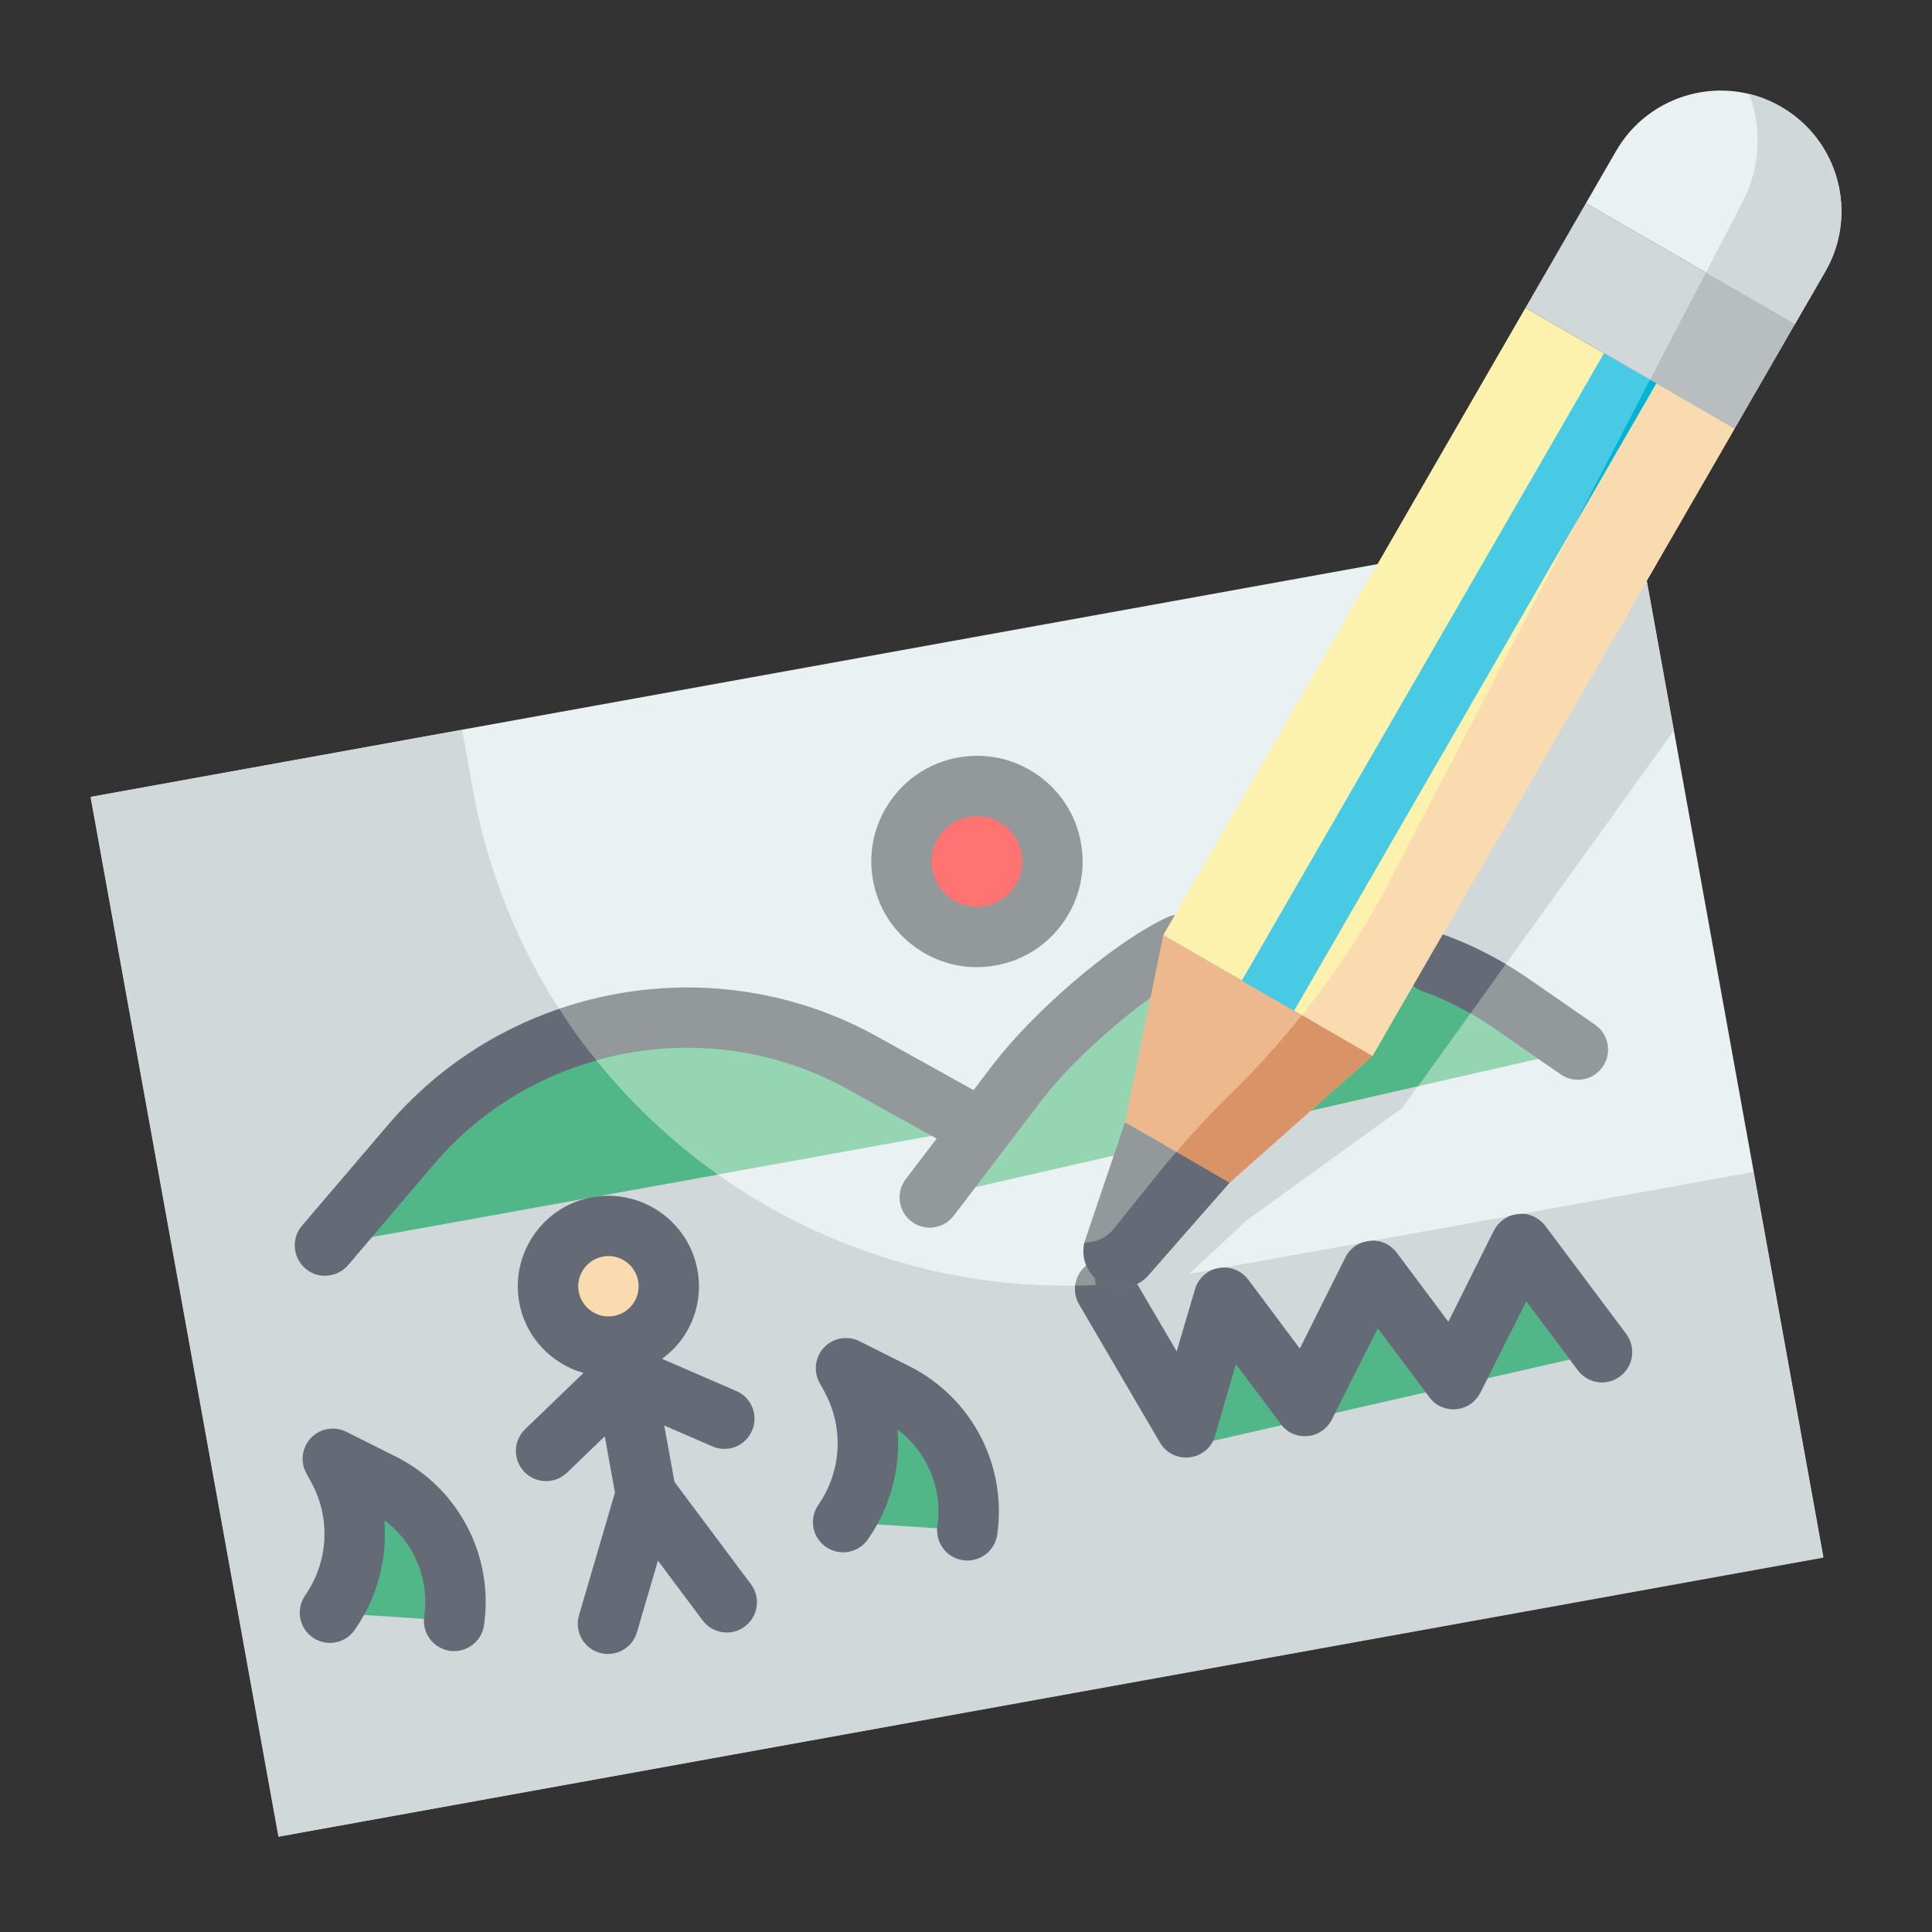 <svg id="Flat" height="512" viewBox="0 0 64 64" width="512" xmlns="http://www.w3.org/2000/svg"><rect x="0" y="0" width="64" height="64" fill="#333333" stroke="none"/><g id="Color_1_"><g><g><path d="m5.697 21.5h52v35h-52z" fill="#e9f1f2" transform="matrix(.984 -.178 .178 .984 -6.428 6.256)"/><path d="m39.394 42.199 1.923-1.79 5.128-3.701 9-12.503-1.273-7.048-4.035.729-10.185 14.149-1.882 6.038-1.696 3.732c-.112.246-.127.512-.073.761-9.881.483-18.829-6.406-20.635-16.404l-.359-1.984-12.307 2.223 6.222 34.443 51.172-9.244-2.308-12.777z" fill="#d0d8da"/><path d="m10.765 41.257 2.852-3.343c3.707-4.345 9.963-5.475 14.956-2.702l3.842 2.134z" fill="#95d5b2"/><path d="m30.802 39.67 2.899-3.812c3.889-5.114 11.116-6.258 16.394-2.595l2.179 1.512z" fill="#95d5b2"/><circle cx="32.363" cy="28.537" fill="#ff7373" r="2.5"/><path d="m53.067 44.793-2.679-3.58-2.241 4.469-2.679-3.581-2.242 4.47-2.679-3.581-1.257 4.292-2.679-4.581 2.389 5.299z" fill="#52b788"/><circle cx="20.155" cy="42.609" fill="#f9dbaf" r="2"/><path d="m10.93 53.422c.988-1.424 1.087-3.284.255-4.805l-.16-.293 1.643.824c1.688.846 2.645 2.678 2.376 4.547z" fill="#52b788"/><path d="m27.93 50.422c.988-1.424 1.087-3.284.255-4.805l-.16-.293 1.643.824c1.688.846 2.645 2.678 2.376 4.547z" fill="#52b788"/><path d="m23.78 38.91-13.02 2.35 2.86-3.35c1.49-1.75 3.4-2.98 5.48-3.64 1.3 1.8 2.89 3.37 4.68 4.64z" fill="#52b788"/><path d="m49.3 32.75-2.32 3.23-8.89 2.03 1.86-5.98.4-.55c2.96-.74 6.17-.35 8.95 1.27z" fill="#52b788"/><path d="m47.807 30.955c-.521-.187-1.093.086-1.278.604-.187.521.085 1.093.604 1.278.819.293 1.622.711 2.388 1.244l2.18 1.51c.174.12.372.178.568.178.317 0 .629-.15.823-.431.314-.454.201-1.077-.253-1.392l-2.178-1.508c-.908-.631-1.869-1.13-2.854-1.483z" fill="#93999a"/><path d="m39.991 30.867c-.235-.498-.831-.716-1.331-.478-1.914.903-4.521 3.244-5.756 4.865l-.653.857-3.194-1.774c-5.388-2.993-12.201-1.76-16.201 2.927l-2.853 3.343c-.358.42-.309 1.052.111 1.41.188.161.419.239.649.239.282 0 .562-.119.761-.351l2.853-3.343c3.385-3.968 9.149-5.01 13.709-2.478l2.941 1.633-1.024 1.345c-.334.439-.249 1.066.19 1.401.181.138.394.204.604.204.302 0 .6-.136.797-.395l2.9-3.81c1.182-1.552 3.574-3.586 5.018-4.268.501-.231.715-.827.479-1.327z" fill="#93999a"/><path d="m30.368 31.412c.593.412 1.281.626 1.987.626.209 0 .42-.019.63-.057.92-.166 1.721-.681 2.254-1.449s.734-1.697.568-2.617-.681-1.72-1.449-2.253c-.768-.534-1.698-.735-2.617-.569-.92.166-1.72.681-2.253 1.449s-.735 1.697-.569 2.617.681 1.72 1.449 2.253zm.764-3.73c.228-.329.57-.549.966-.62.09-.017.18-.024.27-.024.303 0 .598.092.852.268.329.229.549.571.62.966v.001c.071.394-.015.792-.243 1.121s-.571.549-.967.62c-.392.072-.792-.015-1.121-.243s-.549-.571-.62-.966.014-.794.243-1.123z" fill="#93999a"/><path d="m51.188 40.613c-.208-.276-.537-.434-.89-.396-.345.031-.649.238-.805.548l-1.517 3.022-1.709-2.284c-.207-.278-.536-.433-.89-.397-.345.031-.649.238-.805.548l-1.517 3.023-1.71-2.286c-.228-.303-.601-.451-.979-.385-.373.067-.676.34-.782.703l-.604 2.065-1.508-2.578c-.278-.479-.891-.638-1.368-.358-.477.278-.637.892-.358 1.368l2.679 4.581c.181.309.511.495.863.495.04 0 .081-.002.122-.008.396-.048.726-.328.838-.711l.694-2.373 1.481 1.98c.207.276.535.43.89.396.345-.031.649-.238.805-.548l1.517-3.023 1.709 2.284c.207.277.534.429.89.397.345-.03.649-.238.805-.548l1.517-3.022 1.71 2.285c.33.44.958.533 1.4.201.441-.331.532-.958.201-1.4z" fill="#93999a"/><g fill="#656b76"><path d="m22.342 49.089-.338-1.867 1.594.691c.507.224 1.096-.013 1.314-.52.22-.507-.013-1.096-.52-1.314l-2.462-1.067c.26-.193.497-.419.687-.692.457-.657.631-1.454.488-2.243-.294-1.628-1.858-2.707-3.486-2.419-1.628.294-2.713 1.857-2.419 3.485.209 1.159 1.066 2.032 2.127 2.339l-1.932 1.862c-.397.383-.409 1.016-.025 1.414.196.203.458.306.72.306.25 0 .5-.093.694-.28l1.25-1.205.337 1.865-1.191 4.065c-.155.53.148 1.086.679 1.241.094.027.188.04.281.04.433 0 .832-.282.96-.719l.695-2.373 1.48 1.979c.33.442.957.534 1.399.202.442-.331.533-.958.202-1.399zm-2.365-7.463c.06-.011.119-.017.179-.017.475 0 .896.34.983.822.048.263-.01.528-.162.748-.152.219-.381.366-.645.413-.54.099-1.063-.264-1.161-.806-.099-.541.264-1.062.806-1.16z"/><path d="m13.116 48.254-1.643-.824c-.391-.194-.863-.116-1.168.199-.304.314-.367.79-.158 1.174l.16.293c.654 1.196.577 2.636-.199 3.756-.315.454-.202 1.077.251 1.392.454.316 1.078.201 1.392-.251.756-1.089 1.087-2.371.981-3.635.98.732 1.501 1.95 1.321 3.194-.078.547.301 1.054.848 1.133.048.007.097.01.144.01.489 0 .917-.359.989-.857.331-2.301-.842-4.544-2.918-5.584z"/><path d="m30.116 45.254-1.643-.824c-.39-.195-.863-.116-1.168.199-.304.314-.367.79-.158 1.174l.16.293c.654 1.196.577 2.636-.199 3.756-.315.454-.202 1.077.251 1.392.454.315 1.078.201 1.392-.251.756-1.089 1.087-2.371.981-3.635.98.732 1.501 1.95 1.321 3.194-.078.547.301 1.054.848 1.133.048.007.097.01.144.01.489 0 .917-.359.989-.857.331-2.301-.842-4.544-2.918-5.584z"/><path d="m49.88 31.94-1.17 1.63c-.52-.29-1.04-.54-1.58-.73-.52-.19-.79-.76-.6-1.28.18-.52.76-.79 1.28-.6.7.25 1.4.58 2.07.98z"/><path d="m19.76 35.13c-2.05.57-3.93 1.73-5.38 3.43l-2.85 3.35c-.2.23-.48.35-.77.35-.23 0-.46-.08-.64-.24-.42-.36-.47-.99-.12-1.41l2.86-3.35c1.55-1.82 3.52-3.11 5.67-3.84.37.6.79 1.17 1.23 1.71z"/><path d="m53.67 45.59c-.45.34-1.07.24-1.4-.2l-1.71-2.28-1.52 3.02c-.16.31-.46.52-.8.55-.36.03-.69-.12-.89-.4l-1.71-2.28-1.52 3.02c-.16.31-.46.52-.8.55-.36.03-.69-.12-.89-.4l-1.49-1.98-.69 2.37c-.11.39-.44.67-.84.71-.04.01-.08.01-.12.01-.35 0-.68-.18-.86-.49l-2.68-4.58c-.12-.2-.16-.42-.13-.63.22.01.45 0 .68-.01-.05-.25-.04-.52.07-.77l.03-.07c.41-.1.85.08 1.07.47l1.51 2.57.61-2.06c.08-.3.32-.55.61-.66.01 0 .02 0 .03-.01.05-.01.09-.02.14-.03.06-.01.12-.02.18-.02.32 0 .61.15.8.4l1.71 2.29 1.51-3.03c.12-.23.31-.4.55-.49.08-.02.17-.04.26-.05.04 0 .07-.01.11-.01.31 0 .59.15.78.4l1.71 2.29 1.51-3.03c.12-.22.31-.39.55-.49.08-.02.17-.04.26-.05.04 0 .07-.01.11-.01.31 0 .59.16.78.4l2.68 3.58c.33.45.24 1.07-.2 1.4z"/></g></g><g><path d="m43.999 10.589h8v24h-8z" fill="#fcf2ad" transform="matrix(.866 .5 -.5 .866 17.725 -20.973)"/><path d="m45.463 34.981-6.928-4-1.268 6.197 3.464 2z" fill="#edb88e"/><path d="m36.499 42.508c-.504-.291-.732-.896-.546-1.447l1.314-3.883 3.464 2-2.706 3.079c-.383.436-1.022.541-1.526.251z" fill="#93999a"/><path d="m50.999 8.465h8v4h-8z" fill="#d0d8da" transform="matrix(.866 .5 -.5 .866 12.601 -26.098)"/><path d="m59.463 10.733-6.928-4 1-1.732c1.105-1.913 3.551-2.569 5.464-1.464 1.913 1.105 2.569 3.551 1.464 5.464z" fill="#e9f1f2"/><g><path d="m57.46 14.2-12 20.78-2.33-1.35c1.14-1.42 2.14-2.96 2.98-4.59l8.55-16.46z" fill="#f9dbaf"/><path d="m45.46 34.98-4.73 4.2-1.76-1.02c.55-.65 1.14-1.28 1.75-1.88.86-.83 1.66-1.72 2.41-2.65z" fill="#da9367"/><path d="m40.73 39.18-2.7 3.08c-.39.43-1.03.54-1.53.25-.47-.27-.7-.83-.58-1.35.37.01.74-.16.98-.46l1.47-1.83c.19-.24.39-.48.6-.71z" fill="#656b76"/><path d="m59.46 10.73-2 3.47-2.8-1.62 1.85-3.55z" fill="#b8bebf"/><path d="m61 7c0 .68-.17 1.37-.54 2l-1 1.73-2.95-1.7 1.22-2.35c.59-1.13.64-2.45.21-3.57.36.09.72.23 1.06.43 1.28.74 2 2.08 2 3.46z" fill="#d0d8da"/></g><path d="m35.999 21.589h24v2h-24z" fill="#48cae4" transform="matrix(.5 -.866 .866 .5 4.439 52.867)"/><path d="m52.212 17.293 2.653-4.595-.205-.118z" fill="#00b4d8"/></g></g></g></svg>